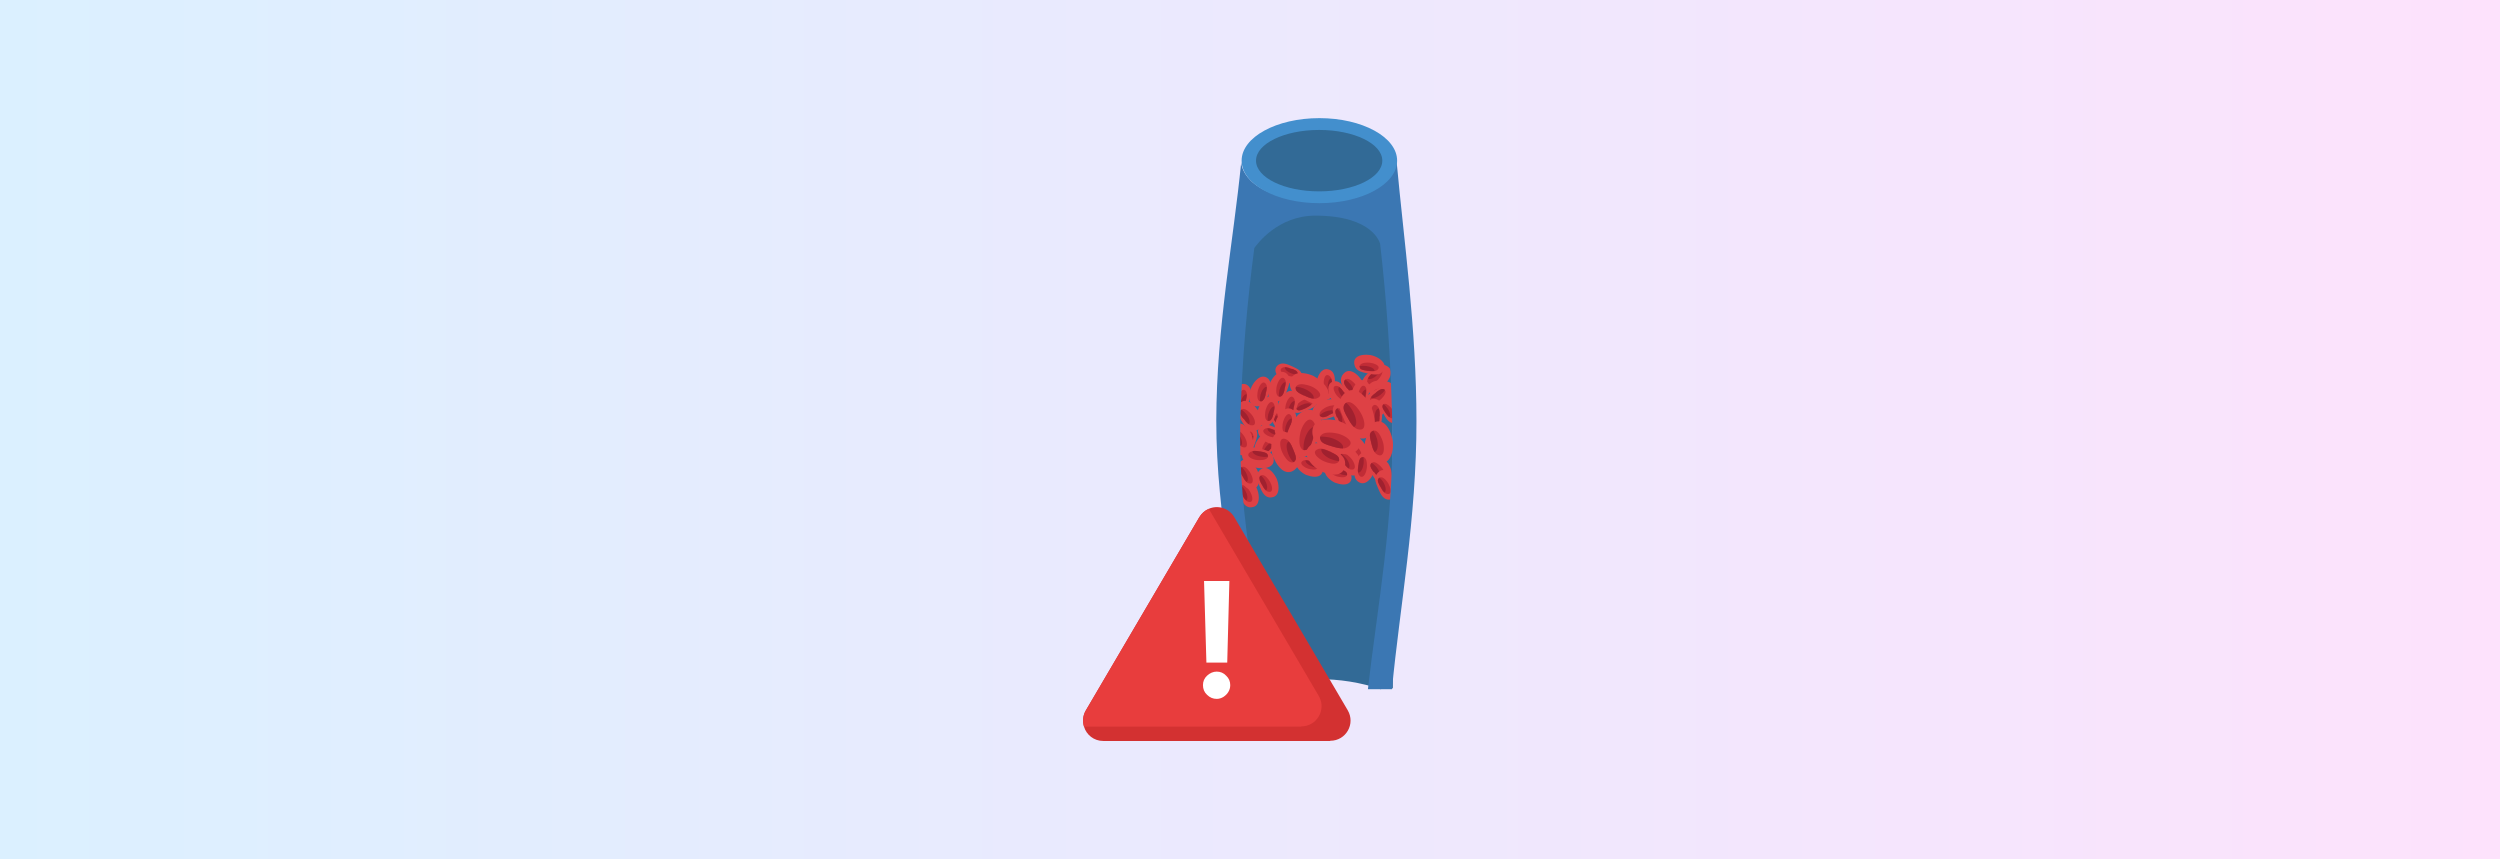 <?xml version="1.0" encoding="UTF-8"?>
<svg id="_Слой_1" data-name=" Слой 1" xmlns="http://www.w3.org/2000/svg" version="1.1" xmlns:xlink="http://www.w3.org/1999/xlink" viewBox="0 0 1164 400">
  <rect x="0" y="0" width="1164" height="400" fill="#333333" stroke="none"/>
  <defs>
    <style>
      .cls-1 {
        fill: #de4145;
      }

      .cls-1, .cls-2, .cls-3, .cls-4, .cls-5, .cls-6, .cls-7, .cls-8, .cls-9, .cls-10 {
        stroke-width: 0px;
      }

      .cls-2 {
        fill: #3b77b3;
      }

      .cls-3 {
        fill: #d33131;
      }

      .cls-4 {
        fill: #e83d3d;
      }

      .cls-5 {
        fill: #438fcd;
      }

      .cls-6 {
        fill: url(#_Безымянный_градиент_20);
      }

      .cls-7 {
        fill: #326a96;
      }

      .cls-8 {
        fill: #fff;
      }

      .cls-9 {
        fill: #c12c36;
      }

      .cls-10 {
        fill: #a0212f;
      }
    </style>
    <linearGradient id="_Безымянный_градиент_20" data-name="Безымянный градиент 20" x1="0" y1="200" x2="1164" y2="200" gradientTransform="translate(0 400) scale(1 -1)" gradientUnits="userSpaceOnUse">
      <stop offset="0" stop-color="#dbf0ff"/>
      <stop offset="1" stop-color="#fde2fc"/>
    </linearGradient>
  </defs>
  <rect class="cls-6" x="0" width="1164" height="400"/>
  <g>
    <path class="cls-7" d="M648.3,320.5h0c-1.8-.8-5.5.4-5.5.4-18.6-6.4-39.9-6.1-58.6,0,0,0,2.2-.9,0,0l-11.7-118.2,5.3-105.1h70.7v222.9Z"/>
    <g>
      <path class="cls-1" d="M616.2,186.5c2.8-1,7.1-1,8.5,1.3.7,1.2.3,2.6.3,2.8-.7,2.3-3.4,3.2-5.9,4-2.4.8-4.2,1.3-5.9.3-1-.6-2-1.7-2.1-3.1-.2-2.7,3.2-4.7,5.2-5.4Z"/>
      <path class="cls-9" d="M618.6,193.5c-1.4.6-2.5,1-3.4.6-.3-.1-.6-.4-.8-.8,0-.2-.1-.4,0-.7.2-1.4,2.3-2.7,3.5-3.2,1.7-.7,4.1-1.1,4.6,0,.3.6,0,1.3-.1,1.4-.2.3-.4.6-.7.9-.8.7-1.9,1.2-3,1.6Z"/>
      <path class="cls-10" d="M618.6,193.5c-1.4.6-2.5,1-3.4.6-.3-.1-.6-.4-.8-.8.8-.7,1.8-1.3,2.5-1.6,1.7-.7,4.1-1.1,4.6,0,0,0,0,0,0,0-.8.7-1.9,1.2-3,1.6Z"/>
    </g>
    <g>
      <path class="cls-1" d="M629.5,191.9c1,2.8,1,7.1-1.3,8.5-1.2.7-2.6.3-2.8.3-2.3-.7-3.2-3.4-4-5.9-.8-2.4-1.3-4.2-.3-5.9.6-1,1.7-2,3.1-2.1,2.7-.2,4.7,3.2,5.4,5.2Z"/>
      <path class="cls-9" d="M622.5,194.3c-.6-1.4-1-2.5-.6-3.4.1-.3.4-.6.8-.8.2,0,.4-.1.7,0,1.4.2,2.7,2.3,3.2,3.5.7,1.7,1.1,4.1,0,4.6-.6.3-1.3,0-1.4-.1-.3-.2-.6-.4-.9-.7-.7-.8-1.2-1.9-1.6-3Z"/>
      <path class="cls-10" d="M622.5,194.3c-.6-1.4-1-2.5-.6-3.4.1-.3.4-.6.8-.8.7.8,1.3,1.8,1.6,2.5.7,1.7,1.1,4.1,0,4.6,0,0,0,0,0,0-.7-.8-1.2-1.9-1.6-3Z"/>
    </g>
    <g>
      <path class="cls-1" d="M635.3,206.5c1.7,2.6,2.8,7,.7,9-1.1,1-2.6,1-2.8,1-2.5,0-4.1-2.6-5.5-5-1.4-2.2-2.4-4-1.8-6,.3-1.1,1.3-2.4,2.6-2.9,2.7-.9,5.5,2.1,6.7,3.9Z"/>
      <path class="cls-9" d="M628.7,210.7c-.9-1.3-1.7-2.3-1.5-3.3,0-.4.3-.7.6-1,.2-.1.4-.2.7-.3,1.4-.2,3.3,1.7,4.1,2.7,1.2,1.5,2.1,3.9,1.1,4.7-.5.4-1.4.2-1.5.2-.4,0-.7-.3-1.1-.5-.9-.6-1.7-1.7-2.4-2.7Z"/>
      <path class="cls-10" d="M628.7,210.7c-.9-1.3-1.7-2.3-1.5-3.3,0-.4.3-.7.6-1,.9.6,1.8,1.5,2.3,2.1,1.2,1.5,2.1,3.9,1.1,4.7,0,0,0,0,0,0-.9-.6-1.7-1.7-2.4-2.7Z"/>
    </g>
    <g>
      <path class="cls-1" d="M632,211.4c1.7,2.6,2.8,7,.7,9-1.1,1-2.6,1-2.8,1-2.5,0-4.1-2.6-5.5-5-1.4-2.2-2.4-4-1.8-6,.3-1.1,1.3-2.4,2.6-2.9,2.7-.9,5.5,2.1,6.7,3.9Z"/>
      <path class="cls-9" d="M625.4,215.6c-.9-1.3-1.7-2.3-1.5-3.3,0-.4.3-.7.6-1,.2-.1.4-.2.7-.3,1.4-.2,3.3,1.7,4.1,2.7,1.2,1.5,2.1,3.9,1.1,4.7-.5.4-1.4.2-1.5.2-.4,0-.7-.3-1.1-.5-.9-.6-1.7-1.7-2.4-2.7Z"/>
      <path class="cls-10" d="M625.4,215.6c-.9-1.3-1.7-2.3-1.5-3.3,0-.4.3-.7.6-1,.9.6,1.8,1.5,2.3,2.1,1.2,1.5,2.1,3.9,1.1,4.7,0,0,0,0,0,0-.9-.6-1.7-1.7-2.4-2.7Z"/>
    </g>
    <g>
      <path class="cls-1" d="M643.5,193c-2.3,2.1-6.5,3.9-8.7,2.1-1.2-.9-1.4-2.4-1.4-2.6-.3-2.5,2-4.4,4.1-6.2,2-1.7,3.6-3,5.6-2.7,1.2.2,2.6.9,3.3,2.1,1.3,2.5-1.2,5.8-2.8,7.3Z"/>
      <path class="cls-9" d="M638.3,187.2c1.1-1.1,2-2,3-2,.4,0,.8.1,1,.4.2.2.3.4.4.6.4,1.4-1.1,3.5-2.1,4.5-1.3,1.4-3.5,2.7-4.5,1.8-.5-.5-.5-1.3-.4-1.4,0-.4.1-.8.3-1.1.5-1,1.4-1.9,2.3-2.8Z"/>
      <path class="cls-10" d="M638.3,187.2c1.1-1.1,2-2,3-2,.4,0,.8.1,1,.4-.4,1-1.2,2-1.8,2.6-1.3,1.4-3.5,2.7-4.5,1.8,0,0,0,0,0,0,.5-1,1.4-1.9,2.3-2.8Z"/>
    </g>
    <g>
      <path class="cls-1" d="M644.4,179.2c-2.3,2.1-6.5,3.9-8.7,2.1-1.2-.9-1.4-2.4-1.4-2.6-.3-2.5,2-4.4,4.1-6.2,2-1.7,3.6-3,5.6-2.7,1.2.2,2.6.9,3.3,2.1,1.3,2.5-1.2,5.8-2.8,7.3Z"/>
      <path class="cls-9" d="M639.2,173.4c1.1-1.1,2-2,3-2,.4,0,.8.1,1,.4.2.2.3.4.4.6.4,1.4-1.1,3.5-2.1,4.5-1.3,1.4-3.5,2.7-4.5,1.8-.5-.5-.5-1.3-.4-1.4,0-.4.1-.8.3-1.1.5-1,1.4-1.9,2.3-2.8Z"/>
      <path class="cls-10" d="M639.2,173.4c1.1-1.1,2-2,3-2,.4,0,.8.1,1,.4-.4,1-1.2,2-1.8,2.6-1.3,1.4-3.5,2.7-4.5,1.8,0,0,0,0,0,0,.5-1,1.4-1.9,2.3-2.8Z"/>
    </g>
    <g>
      <path class="cls-1" d="M636,204.1c1-2.8,3.7-6.2,6.4-5.7,1.4.2,2.2,1.4,2.3,1.6,1.4,2,.3,4.6-.6,7.1-.9,2.3-1.6,4.1-3.5,4.8-1,.4-2.6.5-3.7-.3-2.2-1.5-1.6-5.4-.9-7.4Z"/>
      <path class="cls-9" d="M643,206.7c-.4,1.5-.8,2.6-1.6,3-.3.2-.7.2-1.1.1-.2,0-.4-.2-.6-.4-.9-1-.6-3.5-.3-4.7.5-1.8,1.7-3.9,2.9-3.6.6.2,1,.9,1,1,.2.3.2.7.3,1.1,0,1.1-.3,2.2-.6,3.4Z"/>
      <path class="cls-10" d="M643,206.7c-.4,1.5-.8,2.6-1.6,3-.3.2-.7.2-1.1.1,0-1,.1-2.2.3-3,.5-1.8,1.7-3.9,2.9-3.6,0,0,0,0,0,0,0,1.1-.3,2.2-.6,3.4Z"/>
    </g>
    <g>
      <path class="cls-1" d="M586.8,203.3c2.1-2.1,5.9-4,8.2-2.5,1.2.8,1.4,2.2,1.5,2.4.4,2.4-1.7,4.3-3.6,6.1-1.8,1.7-3.2,3-5.2,2.9-1.1,0-2.5-.7-3.2-1.9-1.3-2.3.9-5.6,2.3-7.1Z"/>
      <path class="cls-9" d="M592,208.6c-1,1.1-1.8,2-2.8,2-.3,0-.7,0-1-.4-.2-.1-.3-.3-.4-.6-.4-1.3.9-3.4,1.7-4.4,1.2-1.4,3.2-2.8,4.2-2,.5.4.5,1.2.5,1.3,0,.4,0,.7-.2,1.1-.4,1-1.2,1.9-2,2.8Z"/>
      <path class="cls-10" d="M592,208.6c-1,1.1-1.8,2-2.8,2-.3,0-.7,0-1-.4.4-1,1.1-2,1.5-2.5,1.2-1.4,3.2-2.8,4.2-2,0,0,0,0,0,0-.4,1-1.2,1.9-2,2.8Z"/>
    </g>
    <g>
      <path class="cls-1" d="M604.8,183.3c2.7-1.1,7.1-1.4,8.5.9.8,1.2.4,2.6.4,2.8-.6,2.3-3.2,3.3-5.7,4.2-2.4.9-4.2,1.5-5.9.6-1-.5-2.1-1.6-2.2-3-.3-2.6,3-4.8,4.9-5.6Z"/>
      <path class="cls-9" d="M607.6,190.2c-1.4.6-2.5,1.1-3.3.8-.3-.1-.6-.4-.8-.7,0-.2-.1-.4-.1-.7.1-1.4,2.2-2.8,3.3-3.3,1.6-.8,4-1.3,4.6-.2.3.6,0,1.3,0,1.4-.2.3-.4.6-.7.9-.7.7-1.9,1.3-2.9,1.8Z"/>
      <path class="cls-10" d="M607.6,190.2c-1.4.6-2.5,1.1-3.3.8-.3-.1-.6-.4-.8-.7.7-.7,1.7-1.4,2.4-1.7,1.6-.8,4-1.3,4.6-.2,0,0,0,0,0,0-.7.7-1.9,1.3-2.9,1.8Z"/>
    </g>
    <g>
      <path class="cls-1" d="M638,165.3c2.9.5,6.7,2.7,6.7,5.4,0,1.4-1,2.4-1.2,2.6-1.7,1.7-4.5,1-7.1.5-2.4-.5-4.3-1-5.3-2.7-.5-1-.9-2.5-.3-3.7,1.2-2.4,5.1-2.4,7.2-2.1Z"/>
      <path class="cls-9" d="M636.5,172.6c-1.5-.2-2.7-.4-3.2-1.1-.2-.3-.3-.7-.3-1,0-.2.1-.4.3-.6.8-1.1,3.3-1.2,4.6-1,1.8.2,4.1,1.1,4,2.3,0,.6-.7,1.1-.8,1.2-.3.2-.7.3-1.1.4-1,.2-2.3,0-3.4-.1Z"/>
      <path class="cls-10" d="M636.5,172.6c-1.5-.2-2.7-.4-3.2-1.1-.2-.3-.3-.7-.3-1,1-.2,2.2-.2,3-.1,1.8.2,4.1,1.1,4,2.3,0,0,0,0,0,0-1,.2-2.3,0-3.4-.1Z"/>
    </g>
    <g>
      <path class="cls-1" d="M644.6,177.3c2.9.5,6.7,2.7,6.7,5.4,0,1.4-1,2.4-1.2,2.6-1.7,1.7-4.5,1-7.1.5-2.4-.5-4.3-1-5.3-2.7-.5-1-.9-2.5-.3-3.7,1.2-2.4,5.1-2.4,7.2-2.1Z"/>
      <path class="cls-9" d="M643.1,184.6c-1.5-.2-2.7-.4-3.2-1.1-.2-.3-.3-.7-.3-1,0-.2.1-.4.3-.6.8-1.1,3.3-1.2,4.6-1,1.8.2,4.1,1.1,4,2.3,0,.6-.7,1.1-.8,1.2-.3.2-.7.3-1.1.4-1,.2-2.3,0-3.4-.1Z"/>
      <path class="cls-10" d="M643.1,184.6c-1.5-.2-2.7-.4-3.2-1.1-.2-.3-.3-.7-.3-1,1-.2,2.2-.2,3-.1,1.8.2,4.1,1.1,4,2.3,0,0,0,0,0,0-1,.2-2.3,0-3.4-.1Z"/>
    </g>
    <g>
      <path class="cls-1" d="M633.9,176.8c1.7,2.6,2.8,7,.7,9-1.1,1-2.6,1-2.8,1-2.5,0-4.1-2.6-5.5-5-1.4-2.2-2.4-4-1.8-6,.3-1.1,1.3-2.4,2.6-2.9,2.7-.9,5.5,2.1,6.7,3.9Z"/>
      <path class="cls-9" d="M627.3,181c-.9-1.3-1.7-2.3-1.5-3.3,0-.4.3-.7.6-1,.2-.1.4-.2.7-.3,1.4-.2,3.3,1.7,4.1,2.7,1.2,1.5,2.1,3.9,1.1,4.7-.5.4-1.4.2-1.5.2-.4,0-.7-.3-1.1-.5-.9-.6-1.7-1.7-2.4-2.7Z"/>
      <path class="cls-10" d="M627.3,181c-.9-1.3-1.7-2.3-1.5-3.3,0-.4.3-.7.6-1,.9.6,1.8,1.5,2.3,2.1,1.2,1.5,2.1,3.9,1.1,4.7,0,0,0,0,0,0-.9-.6-1.7-1.7-2.4-2.7Z"/>
    </g>
    <g>
      <path class="cls-1" d="M598.7,177.9c-2.5-1.1-5.4-3.7-4.8-6.2.3-1.3,1.4-1.9,1.6-2,1.9-1.1,4.2,0,6.4,1,2.1,1,3.7,1.7,4.2,3.5.3,1,.3,2.4-.5,3.3-1.5,1.9-5,1.1-6.8.4Z"/>
      <path class="cls-9" d="M601.5,171.7c1.3.5,2.3.9,2.6,1.7.1.3.2.6,0,1,0,.2-.2.4-.4.5-1,.8-3.2.3-4.3,0-1.6-.5-3.4-1.8-3.1-2.9.2-.6.9-.8,1-.9.3-.1.7-.2,1-.2,1,0,2,.4,3,.8Z"/>
      <path class="cls-10" d="M601.5,171.7c1.3.5,2.3.9,2.6,1.7.1.3.2.6,0,1-.9,0-2-.2-2.7-.5-1.6-.5-3.4-1.8-3.1-2.9,0,0,0,0,0,0,1,0,2,.4,3,.8Z"/>
    </g>
    <g>
      <path class="cls-1" d="M621.7,224.8c-2.5-1.1-5.4-3.7-4.8-6.2.3-1.3,1.4-1.9,1.6-2,1.9-1.1,4.2,0,6.4,1,2.1,1,3.7,1.7,4.2,3.5.3,1,.3,2.4-.5,3.3-1.5,1.9-5,1.1-6.8.4Z"/>
      <path class="cls-9" d="M624.5,218.6c1.3.5,2.3.9,2.6,1.7.1.3.2.6,0,1,0,.2-.2.4-.4.5-1,.8-3.2.3-4.3,0-1.6-.5-3.4-1.8-3.1-2.9.2-.6.9-.8,1-.9.3-.1.7-.2,1-.2,1,0,2,.4,3,.8Z"/>
      <path class="cls-10" d="M624.5,218.6c1.3.5,2.3.9,2.6,1.7.1.3.2.6,0,1-.9,0-2-.2-2.7-.5-1.6-.5-3.4-1.8-3.1-2.9,0,0,0,0,0,0,1,0,2,.4,3,.8Z"/>
    </g>
    <g>
      <path class="cls-1" d="M640.2,218.1c-.6,3-2.9,6.9-5.8,6.9-1.5,0-2.5-1.1-2.7-1.3-1.7-1.8-1-4.7-.4-7.4.6-2.6,1.1-4.5,2.9-5.5,1-.6,2.6-.9,3.9-.2,2.5,1.3,2.5,5.4,2,7.5Z"/>
      <path class="cls-9" d="M632.5,216.5c.2-1.6.4-2.8,1.2-3.4.3-.2.7-.3,1.1-.3.2,0,.4.1.6.3,1.1.9,1.2,3.5,1,4.8-.2,1.9-1.2,4.3-2.5,4.1-.7,0-1.1-.8-1.2-.9-.2-.3-.4-.7-.4-1.1-.2-1.1,0-2.4.2-3.6Z"/>
      <path class="cls-10" d="M632.5,216.5c.2-1.6.4-2.8,1.2-3.4.3-.2.7-.3,1.1-.3.2,1.1.2,2.3.1,3.1-.2,1.9-1.2,4.3-2.5,4.1,0,0,0,0-.1,0-.2-1.1,0-2.4.2-3.6Z"/>
    </g>
    <g>
      <path class="cls-1" d="M646.2,215.5c1.7,2.6,2.8,7,.7,9-1.1,1-2.6,1-2.8,1-2.5,0-4.1-2.6-5.5-5-1.4-2.2-2.4-4-1.8-6,.3-1.1,1.3-2.4,2.6-2.9,2.7-.9,5.5,2.1,6.7,3.9Z"/>
      <path class="cls-9" d="M639.6,219.8c-.9-1.3-1.7-2.3-1.5-3.3,0-.4.3-.7.6-1,.2-.1.4-.2.7-.3,1.4-.2,3.3,1.7,4.1,2.7,1.2,1.5,2.1,3.9,1.1,4.7-.5.4-1.4.2-1.5.2-.4,0-.7-.3-1.1-.5-.9-.6-1.7-1.7-2.4-2.7Z"/>
      <path class="cls-10" d="M639.6,219.8c-.9-1.3-1.7-2.3-1.5-3.3,0-.4.3-.7.6-1,.9.6,1.8,1.5,2.3,2.1,1.2,1.5,2.1,3.9,1.1,4.7,0,0,0,0,0,0-.9-.6-1.7-1.7-2.4-2.7Z"/>
    </g>
    <g>
      <path class="cls-1" d="M626.5,190c1-2.8,3.7-6.2,6.4-5.7,1.4.2,2.2,1.4,2.3,1.6,1.4,2,.3,4.6-.6,7.1-.9,2.3-1.6,4.1-3.5,4.8-1,.4-2.6.5-3.7-.3-2.2-1.5-1.6-5.4-.9-7.4Z"/>
      <path class="cls-9" d="M633.5,192.6c-.4,1.5-.8,2.6-1.6,3-.3.2-.7.2-1.1.1-.2,0-.4-.2-.6-.4-.9-1-.6-3.5-.3-4.7.5-1.8,1.7-3.9,2.9-3.6.6.2,1,.9,1,1,.2.3.2.7.3,1.1,0,1.1-.3,2.2-.6,3.4Z"/>
      <path class="cls-10" d="M633.5,192.6c-.4,1.5-.8,2.6-1.6,3-.3.2-.7.2-1.1.1,0-1,.1-2.2.3-3,.5-1.8,1.7-3.9,2.9-3.6,0,0,0,0,0,0,0,1.1-.3,2.2-.6,3.4Z"/>
    </g>
    <g>
      <path class="cls-1" d="M600.9,192.8c1.7,2.6,2.8,7,.7,9-1.1,1-2.6,1-2.8,1-2.5,0-4.1-2.6-5.5-5-1.4-2.2-2.4-4-1.8-6,.3-1.1,1.3-2.4,2.6-2.9,2.7-.9,5.5,2.1,6.7,3.9Z"/>
      <path class="cls-9" d="M594.3,197.1c-.9-1.3-1.7-2.3-1.5-3.3,0-.4.3-.7.6-1,.2-.1.4-.2.7-.3,1.4-.2,3.3,1.7,4.1,2.7,1.2,1.5,2.1,3.9,1.1,4.7-.5.4-1.4.2-1.5.2-.4,0-.7-.3-1.1-.5-.9-.6-1.7-1.7-2.4-2.7Z"/>
      <path class="cls-10" d="M594.3,197.1c-.9-1.3-1.7-2.3-1.5-3.3,0-.4.3-.7.6-1,.9.6,1.8,1.5,2.3,2.1,1.2,1.5,2.1,3.9,1.1,4.7,0,0,0,0,0,0-.9-.6-1.7-1.7-2.4-2.7Z"/>
    </g>
    <g>
      <path class="cls-1" d="M595.3,187.7c1-2.8,3.7-6.2,6.4-5.7,1.4.2,2.2,1.4,2.3,1.6,1.4,2,.3,4.6-.6,7.1-.9,2.3-1.6,4.1-3.5,4.8-1,.4-2.6.5-3.7-.3-2.2-1.5-1.6-5.4-.9-7.4Z"/>
      <path class="cls-9" d="M602.3,190.3c-.4,1.5-.8,2.6-1.6,3-.3.2-.7.2-1.1.1-.2,0-.4-.2-.6-.4-.9-1-.6-3.5-.3-4.7.5-1.8,1.7-3.9,2.9-3.6.6.2,1,.9,1,1,.2.3.2.7.3,1.1,0,1.1-.3,2.2-.6,3.4Z"/>
      <path class="cls-10" d="M602.3,190.3c-.4,1.5-.8,2.6-1.6,3-.3.2-.7.2-1.1.1,0-1,.1-2.2.3-3,.5-1.8,1.7-3.9,2.9-3.6,0,0,0,0,0,0,0,1.1-.3,2.2-.6,3.4Z"/>
    </g>
    <g>
      <path class="cls-1" d="M591.1,178.9c1-2.8,3.7-6.2,6.4-5.7,1.4.2,2.2,1.4,2.3,1.6,1.4,2,.3,4.6-.6,7.1-.9,2.3-1.6,4.1-3.5,4.8-1,.4-2.6.5-3.7-.3-2.2-1.5-1.6-5.4-.9-7.4Z"/>
      <path class="cls-9" d="M598.1,181.5c-.4,1.5-.8,2.6-1.6,3-.3.2-.7.2-1.1.1-.2,0-.4-.2-.6-.4-.9-1-.6-3.5-.3-4.7.5-1.8,1.7-3.9,2.9-3.6.6.2,1,.9,1,1,.2.3.2.7.3,1.1,0,1.1-.3,2.2-.6,3.4Z"/>
      <path class="cls-10" d="M598.1,181.5c-.4,1.5-.8,2.6-1.6,3-.3.2-.7.2-1.1.1,0-1,.1-2.2.3-3,.5-1.8,1.7-3.9,2.9-3.6,0,0,0,0,0,0,0,1.1-.3,2.2-.6,3.4Z"/>
    </g>
    <g>
      <path class="cls-1" d="M582.3,181.1c1-2.8,3.7-6.2,6.4-5.7,1.4.2,2.2,1.4,2.3,1.6,1.4,2,.3,4.6-.6,7.1-.9,2.3-1.6,4.1-3.5,4.8-1,.4-2.6.5-3.7-.3-2.2-1.5-1.6-5.4-.9-7.4Z"/>
      <path class="cls-9" d="M589.3,183.7c-.4,1.5-.8,2.6-1.6,3-.3.2-.7.2-1.1.1-.2,0-.4-.2-.6-.4-.9-1-.6-3.5-.3-4.7.5-1.8,1.7-3.9,2.9-3.6.6.2,1,.9,1,1,.2.3.2.7.3,1.1,0,1.1-.3,2.2-.6,3.4Z"/>
      <path class="cls-10" d="M589.3,183.7c-.4,1.5-.8,2.6-1.6,3-.3.2-.7.2-1.1.1,0-1,.1-2.2.3-3,.5-1.8,1.7-3.9,2.9-3.6,0,0,0,0,0,0,0,1.1-.3,2.2-.6,3.4Z"/>
    </g>
    <g>
      <path class="cls-1" d="M573.1,184.5c1-2.8,3.7-6.2,6.4-5.7,1.4.2,2.2,1.4,2.3,1.6,1.4,2,.3,4.6-.6,7.1-.9,2.3-1.6,4.1-3.5,4.8-1,.4-2.6.5-3.7-.3-2.2-1.5-1.6-5.4-.9-7.4Z"/>
      <path class="cls-9" d="M580,187.1c-.4,1.5-.8,2.6-1.6,3-.3.2-.7.2-1.1.1-.2,0-.4-.2-.6-.4-.9-1-.6-3.5-.3-4.7.5-1.8,1.7-3.9,2.9-3.6.6.2,1,.9,1,1,.2.3.2.7.3,1.1,0,1.1-.3,2.2-.6,3.4Z"/>
      <path class="cls-10" d="M580,187.1c-.4,1.5-.8,2.6-1.6,3-.3.2-.7.2-1.1.1,0-1,.1-2.2.3-3,.5-1.8,1.7-3.9,2.9-3.6,0,0,0,0,0,0,0,1.1-.3,2.2-.6,3.4Z"/>
    </g>
    <g>
      <path class="cls-1" d="M585.5,190.7c1.7,2.6,2.8,7,.7,9-1.1,1-2.6,1-2.8,1-2.5,0-4.1-2.6-5.5-5-1.4-2.2-2.4-4-1.8-6,.3-1.1,1.3-2.4,2.6-2.9,2.7-.9,5.5,2.1,6.7,3.9Z"/>
      <path class="cls-9" d="M578.9,195c-.9-1.3-1.7-2.3-1.5-3.3,0-.4.3-.7.6-1,.2-.1.4-.2.7-.3,1.4-.2,3.3,1.7,4.1,2.7,1.2,1.5,2.1,3.9,1.1,4.7-.5.4-1.4.2-1.5.2-.4,0-.7-.3-1.1-.5-.9-.6-1.7-1.7-2.4-2.7Z"/>
      <path class="cls-10" d="M578.9,195c-.9-1.3-1.7-2.3-1.5-3.3,0-.4.3-.7.6-1,.9.6,1.8,1.5,2.3,2.1,1.2,1.5,2.1,3.9,1.1,4.7,0,0,0,0,0,0-.9-.6-1.7-1.7-2.4-2.7Z"/>
    </g>
    <g>
      <path class="cls-1" d="M585.9,190.2c1-2.8,3.7-6.2,6.4-5.7,1.4.2,2.2,1.4,2.3,1.6,1.4,2,.3,4.6-.6,7.1-.9,2.3-1.6,4.1-3.5,4.8-1,.4-2.6.5-3.7-.3-2.2-1.5-1.6-5.4-.9-7.4Z"/>
      <path class="cls-9" d="M592.9,192.8c-.4,1.5-.8,2.6-1.6,3-.3.2-.7.2-1.1.1-.2,0-.4-.2-.6-.4-.9-1-.6-3.5-.3-4.7.5-1.8,1.7-3.9,2.9-3.6.6.2,1,.9,1,1,.2.3.2.7.3,1.1,0,1.1-.3,2.2-.6,3.4Z"/>
      <path class="cls-10" d="M592.9,192.8c-.4,1.5-.8,2.6-1.6,3-.3.2-.7.2-1.1.1,0-1,.1-2.2.3-3,.5-1.8,1.7-3.9,2.9-3.6,0,0,0,0,0,0,0,1.1-.3,2.2-.6,3.4Z"/>
    </g>
    <g>
      <path class="cls-1" d="M590.6,206.3c-2.5-1.1-5.4-3.7-4.8-6.2.3-1.3,1.4-1.9,1.6-2,1.9-1.1,4.2,0,6.4,1,2.1,1,3.7,1.7,4.2,3.5.3,1,.3,2.4-.5,3.3-1.5,1.9-5,1.1-6.8.4Z"/>
      <path class="cls-9" d="M593.4,200.1c1.3.5,2.3.9,2.6,1.7.1.3.2.6,0,1,0,.2-.2.4-.4.5-1,.8-3.2.3-4.3,0-1.6-.5-3.4-1.8-3.1-2.9.2-.6.9-.8,1-.9.3-.1.7-.2,1-.2,1,0,2,.4,3,.8Z"/>
      <path class="cls-10" d="M593.4,200.1c1.3.5,2.3.9,2.6,1.7.1.3.2.6,0,1-.9,0-2-.2-2.7-.5-1.6-.5-3.4-1.8-3.1-2.9,0,0,0,0,0,0,1,0,2,.4,3,.8Z"/>
    </g>
    <g>
      <path class="cls-1" d="M576,204c1-2.8,3.7-6.2,6.4-5.7,1.4.2,2.2,1.4,2.3,1.6,1.4,2,.3,4.6-.6,7.1-.9,2.3-1.6,4.1-3.5,4.8-1,.4-2.6.5-3.7-.3-2.2-1.5-1.6-5.4-.9-7.4Z"/>
      <path class="cls-9" d="M583,206.6c-.4,1.5-.8,2.6-1.6,3-.3.2-.7.2-1.1.1-.2,0-.4-.2-.6-.4-.9-1-.6-3.5-.3-4.7.5-1.8,1.7-3.9,2.9-3.6.6.2,1,.9,1,1,.2.3.2.7.3,1.1,0,1.1-.3,2.2-.6,3.4Z"/>
      <path class="cls-10" d="M583,206.6c-.4,1.5-.8,2.6-1.6,3-.3.2-.7.2-1.1.1,0-1,.1-2.2.3-3,.5-1.8,1.7-3.9,2.9-3.6,0,0,0,0,0,0,0,1.1-.3,2.2-.6,3.4Z"/>
    </g>
    <g>
      <path class="cls-1" d="M652.1,193.2c-2.9.5-7.2-.2-8.1-2.8-.5-1.3.1-2.6.2-2.8,1.1-2.2,3.9-2.5,6.5-2.8,2.5-.3,4.4-.6,5.9.7.8.7,1.6,2,1.5,3.4-.3,2.7-4,4-6,4.4Z"/>
      <path class="cls-9" d="M651,185.8c1.5-.3,2.7-.6,3.4,0,.3.2.5.5.6.9,0,.2,0,.4,0,.7-.4,1.3-2.7,2.2-4,2.5-1.8.4-4.2.4-4.5-.8-.2-.6.3-1.3.4-1.4.2-.3.5-.5.8-.8.9-.6,2.1-.8,3.3-1Z"/>
      <path class="cls-10" d="M651,185.8c1.5-.3,2.7-.6,3.4,0,.3.2.5.5.6.9-.9.6-2,1-2.7,1.1-1.8.4-4.2.3-4.5-.9,0,0,0,0,0,0,.9-.6,2.1-.8,3.3-1Z"/>
    </g>
    <g>
      <path class="cls-1" d="M644.9,188.8c-2.4,1.7-6.6,2.8-8.5.9-1-1-1-2.4-1-2.6,0-2.4,2.4-3.9,4.7-5.3,2.1-1.3,3.7-2.4,5.7-1.8,1.1.3,2.4,1.1,2.8,2.4.9,2.5-1.9,5.3-3.6,6.5Z"/>
      <path class="cls-9" d="M640.8,182.6c1.2-.9,2.2-1.6,3.1-1.5.3,0,.7.2.9.5.1.2.2.4.3.6.2,1.4-1.5,3.2-2.5,4-1.4,1.1-3.7,2.1-4.5,1.2-.4-.5-.3-1.3-.2-1.4,0-.4.2-.7.4-1,.6-.9,1.6-1.6,2.5-2.3Z"/>
      <path class="cls-10" d="M640.8,182.6c1.2-.9,2.2-1.6,3.1-1.5.3,0,.7.2.9.5-.5.9-1.4,1.7-2,2.2-1.4,1.1-3.7,2.1-4.5,1.2,0,0,0,0,0,0,.6-.9,1.6-1.6,2.5-2.3Z"/>
    </g>
    <g>
      <path class="cls-1" d="M634.5,193.4c.1-3.1,1.8-7.3,4.7-7.7,1.5-.2,2.7.7,2.8.8,2,1.6,1.7,4.5,1.5,7.3-.2,2.6-.4,4.6-2.1,5.9-.9.7-2.5,1.2-3.8.8-2.7-.9-3.2-5-3.1-7.1Z"/>
      <path class="cls-9" d="M642.3,193.8c0,1.6,0,2.8-.7,3.5-.3.2-.6.4-1,.4-.2,0-.5,0-.7-.2-1.3-.7-1.7-3.3-1.7-4.6,0-1.9.6-4.4,1.9-4.4.7,0,1.2.6,1.3.7.3.3.5.6.6,1,.4,1,.4,2.3.4,3.6Z"/>
      <path class="cls-10" d="M642.3,193.8c0,1.6,0,2.8-.7,3.5-.3.2-.6.4-1,.4-.4-1-.5-2.3-.6-3.1,0-1.9.6-4.4,1.9-4.4,0,0,0,0,.1,0,.4,1,.4,2.3.4,3.6Z"/>
    </g>
    <g>
      <path class="cls-1" d="M649.4,223.4c1.3,2.7,1.8,7-.5,8.6-1.2.8-2.6.6-2.8.6-2.4-.4-3.5-3-4.5-5.4-1-2.3-1.8-4.1-.9-5.9.5-1,1.5-2.1,2.8-2.4,2.6-.5,5,2.7,5.9,4.6Z"/>
      <path class="cls-9" d="M642.6,226.5c-.7-1.4-1.3-2.4-1-3.3.1-.3.3-.6.7-.8.2-.1.4-.2.7-.2,1.4,0,2.9,2,3.5,3.1.9,1.6,1.5,4,.4,4.6-.5.3-1.3,0-1.4,0-.4-.1-.7-.3-1-.6-.8-.7-1.4-1.8-1.9-2.8Z"/>
      <path class="cls-10" d="M642.6,226.5c-.7-1.4-1.3-2.4-1-3.3.1-.3.3-.6.7-.8.8.7,1.5,1.6,1.9,2.3.9,1.6,1.5,4,.4,4.6,0,0,0,0,0,0-.8-.7-1.4-1.8-1.9-2.8Z"/>
    </g>
    <g>
      <path class="cls-1" d="M585,227c1.3,2.7,1.8,7-.5,8.6-1.2.8-2.6.6-2.8.6-2.4-.4-3.5-3-4.5-5.4-1-2.3-1.8-4.1-.9-5.9.5-1,1.5-2.1,2.8-2.4,2.6-.5,5,2.7,5.9,4.6Z"/>
      <path class="cls-9" d="M578.2,230.2c-.7-1.4-1.3-2.4-1-3.3.1-.3.3-.6.7-.8.2-.1.4-.2.7-.2,1.4,0,2.9,2,3.5,3.1.9,1.6,1.5,4,.4,4.6-.5.3-1.3,0-1.4,0-.4-.1-.7-.3-1-.6-.8-.7-1.4-1.8-1.9-2.8Z"/>
      <path class="cls-10" d="M578.2,230.2c-.7-1.4-1.3-2.4-1-3.3.1-.3.3-.6.7-.8.8.7,1.5,1.6,1.9,2.3.9,1.6,1.5,4,.4,4.6,0,0,0,0,0,0-.8-.7-1.4-1.8-1.9-2.8Z"/>
    </g>
    <g>
      <path class="cls-1" d="M594.2,222.4c1.3,2.7,1.8,7-.5,8.6-1.2.8-2.6.6-2.8.6-2.4-.4-3.5-3-4.5-5.4-1-2.3-1.8-4.1-.9-5.9.5-1,1.5-2.1,2.8-2.4,2.6-.5,5,2.7,5.9,4.6Z"/>
      <path class="cls-9" d="M587.4,225.5c-.7-1.4-1.3-2.4-1-3.3.1-.3.3-.6.7-.8.2-.1.4-.2.7-.2,1.4,0,2.9,2,3.5,3.1.9,1.6,1.5,4,.4,4.6-.5.3-1.3,0-1.4,0-.4-.1-.7-.3-1-.6-.8-.7-1.4-1.8-1.9-2.8Z"/>
      <path class="cls-10" d="M587.4,225.5c-.7-1.4-1.3-2.4-1-3.3.1-.3.3-.6.7-.8.8.7,1.5,1.6,1.9,2.3.9,1.6,1.5,4,.4,4.6,0,0,0,0,0,0-.8-.7-1.4-1.8-1.9-2.8Z"/>
    </g>
    <g>
      <path class="cls-1" d="M585.1,217.8c-3-.6-6.9-2.9-6.8-5.8,0-1.5,1.1-2.5,1.3-2.7,1.8-1.7,4.7-1,7.4-.3,2.5.6,4.5,1.1,5.5,2.9.6,1,.8,2.6.2,3.9-1.3,2.5-5.4,2.4-7.5,2Z"/>
      <path class="cls-9" d="M586.8,210.2c1.6.3,2.8.5,3.3,1.3.2.3.3.7.3,1.1,0,.2-.1.4-.3.6-.9,1.1-3.5,1.1-4.8,1-1.9-.2-4.3-1.3-4.1-2.5,0-.7.8-1.1.9-1.2.3-.2.7-.3,1.1-.4,1.1-.2,2.4,0,3.6.2Z"/>
      <path class="cls-10" d="M586.8,210.2c1.6.3,2.8.5,3.3,1.3.2.3.3.7.3,1.1-1.1.2-2.3.2-3.1,0-1.9-.2-4.3-1.3-4.1-2.5,0,0,0,0,0-.1,1.1-.2,2.4,0,3.6.2Z"/>
    </g>
    <g>
      <path class="cls-1" d="M585.2,218.5c1.3,2.7,1.8,7-.5,8.6-1.2.8-2.6.6-2.8.6-2.4-.4-3.5-3-4.5-5.4-1-2.3-1.8-4.1-.9-5.9.5-1,1.5-2.1,2.8-2.4,2.6-.5,5,2.7,5.9,4.6Z"/>
      <path class="cls-9" d="M578.4,221.6c-.7-1.4-1.3-2.4-1-3.3.1-.3.3-.6.7-.8.2-.1.4-.2.7-.2,1.4,0,2.9,2,3.5,3.1.9,1.6,1.5,4,.4,4.6-.5.3-1.3,0-1.4,0-.4-.1-.7-.3-1-.6-.8-.7-1.4-1.8-1.9-2.8Z"/>
      <path class="cls-10" d="M578.4,221.6c-.7-1.4-1.3-2.4-1-3.3.1-.3.3-.6.7-.8.8.7,1.5,1.6,1.9,2.3.9,1.6,1.5,4,.4,4.6,0,0,0,0,0,0-.8-.7-1.4-1.8-1.9-2.8Z"/>
    </g>
    <g>
      <path class="cls-1" d="M650.8,188.5c1.4,2.3,2.2,6.2.3,7.8-1,.8-2.3.7-2.5.7-2.2-.2-3.4-2.5-4.6-4.6-1.1-2-1.9-3.6-1.3-5.3.3-1,1.2-2.1,2.4-2.4,2.3-.6,4.7,2.1,5.7,3.7Z"/>
      <path class="cls-9" d="M644.9,191.9c-.8-1.2-1.4-2.1-1.2-2.9,0-.3.3-.6.5-.8.2-.1.4-.2.6-.2,1.2,0,2.8,1.6,3.4,2.5,1,1.4,1.7,3.5.8,4.1-.5.3-1.2.1-1.3.1-.3,0-.6-.3-.9-.5-.8-.6-1.4-1.5-2-2.4Z"/>
      <path class="cls-10" d="M644.9,191.9c-.8-1.2-1.4-2.1-1.2-2.9,0-.3.3-.6.5-.8.8.6,1.5,1.4,1.9,2,1,1.4,1.7,3.5.8,4.1,0,0,0,0,0,0-.8-.6-1.4-1.5-2-2.4Z"/>
    </g>
    <g>
      <path class="cls-1" d="M582.4,201.7c1.3,2.7,1.8,7-.5,8.6-1.2.8-2.6.6-2.8.6-2.4-.4-3.5-3-4.5-5.4-1-2.3-1.8-4.1-.9-5.9.5-1,1.5-2.1,2.8-2.4,2.6-.5,5,2.7,5.9,4.6Z"/>
      <path class="cls-9" d="M575.7,204.8c-.7-1.4-1.3-2.4-1-3.3.1-.3.3-.6.7-.8.2-.1.4-.2.7-.2,1.4,0,2.9,2,3.5,3.1.9,1.6,1.5,4,.4,4.6-.5.3-1.3,0-1.4,0-.4-.1-.7-.3-1-.6-.8-.7-1.4-1.8-1.9-2.8Z"/>
      <path class="cls-10" d="M575.7,204.8c-.7-1.4-1.3-2.4-1-3.3.1-.3.3-.6.7-.8.8.7,1.5,1.6,1.9,2.3.9,1.6,1.5,4,.4,4.6,0,0,0,0,0,0-.8-.7-1.4-1.8-1.9-2.8Z"/>
    </g>
    <g>
      <path class="cls-1" d="M594.1,195.9c1-2.8,3.7-6.2,6.4-5.7,1.4.2,2.2,1.4,2.3,1.6,1.4,2,.3,4.6-.6,7.1-.9,2.3-1.6,4.1-3.5,4.8-1,.4-2.6.5-3.7-.3-2.2-1.5-1.6-5.4-.9-7.4Z"/>
      <path class="cls-9" d="M601,198.4c-.4,1.5-.8,2.6-1.6,3-.3.2-.7.2-1.1.1-.2,0-.4-.2-.6-.4-.9-1-.6-3.5-.3-4.7.5-1.8,1.7-3.9,2.9-3.6.6.2,1,.9,1,1,.2.3.2.7.3,1.1,0,1.1-.3,2.2-.6,3.4Z"/>
      <path class="cls-10" d="M601,198.4c-.4,1.5-.8,2.6-1.6,3-.3.2-.7.2-1.1.1,0-1,.1-2.2.3-3,.5-1.8,1.7-3.9,2.9-3.6,0,0,0,0,0,0,0,1.1-.3,2.2-.6,3.4Z"/>
    </g>
    <g>
      <path class="cls-1" d="M608.3,221.2c-2.5-1.1-5.4-3.7-4.8-6.2.3-1.3,1.4-1.9,1.6-2,1.9-1.1,4.2,0,6.4,1,2.1,1,3.7,1.7,4.2,3.5.3,1,.3,2.4-.5,3.3-1.5,1.9-5,1.1-6.8.4Z"/>
      <path class="cls-9" d="M611.1,215c1.3.5,2.3.9,2.6,1.7.1.3.2.6,0,1,0,.2-.2.4-.4.5-1,.8-3.2.3-4.3,0-1.6-.5-3.4-1.8-3.1-2.9.2-.6.9-.8,1-.9.3-.1.7-.2,1-.2,1,0,2,.4,3,.8Z"/>
      <path class="cls-10" d="M611.1,215c1.3.5,2.3.9,2.6,1.7.1.3.2.6,0,1-.9,0-2-.2-2.7-.5-1.6-.5-3.4-1.8-3.1-2.9,0,0,0,0,0,0,1,0,2,.4,3,.8Z"/>
    </g>
    <g>
      <path class="cls-1" d="M629.3,182.7c.7-2.6,2.8-5.9,5.3-5.7,1.3,0,2.1,1.1,2.3,1.2,1.4,1.7.7,4.2,0,6.5-.6,2.2-1.1,3.9-2.8,4.7-.9.4-2.3.6-3.4,0-2.1-1.2-1.9-4.8-1.4-6.6Z"/>
      <path class="cls-9" d="M635.8,184.5c-.3,1.4-.5,2.4-1.2,2.9-.3.2-.6.3-1,.2-.2,0-.4-.1-.5-.3-.9-.8-.8-3.1-.6-4.2.3-1.6,1.3-3.7,2.4-3.5.6,0,1,.7,1,.8.2.3.3.6.3,1,.1.9-.1,2.1-.3,3.1Z"/>
      <path class="cls-10" d="M635.8,184.5c-.3,1.4-.5,2.4-1.2,2.9-.3.2-.6.3-1,.2-.2-.9,0-2,0-2.7.3-1.6,1.3-3.7,2.4-3.5,0,0,0,0,0,0,.1.9-.1,2.1-.3,3.1Z"/>
    </g>
    <g>
      <path class="cls-1" d="M612.9,179.4c0-3,1.5-7,4.2-7.5,1.4-.2,2.6.6,2.7.7,1.9,1.4,1.8,4.3,1.7,6.9-.1,2.5-.2,4.4-1.8,5.7-.9.7-2.3,1.3-3.6.9-2.6-.7-3.2-4.6-3.2-6.7Z"/>
      <path class="cls-9" d="M620.4,179.6c0,1.5,0,2.7-.6,3.4-.2.2-.6.4-1,.4-.2,0-.4,0-.7-.2-1.2-.6-1.7-3.1-1.8-4.3-.1-1.8.4-4.2,1.6-4.3.6,0,1.2.5,1.3.6.3.3.5.6.6,1,.4,1,.4,2.2.5,3.4Z"/>
      <path class="cls-10" d="M620.4,179.6c0,1.5,0,2.7-.6,3.4-.2.2-.6.4-1,.4-.4-1-.6-2.1-.6-2.9-.1-1.8.4-4.2,1.6-4.3,0,0,0,0,0,0,.4,1,.4,2.2.5,3.4Z"/>
    </g>
    <g>
      <path class="cls-1" d="M620.1,186.2c-1.5-2.2-2.5-6-.7-7.8.9-.9,2.2-.9,2.4-.9,2.2,0,3.6,2.3,4.8,4.3,1.2,1.9,2.1,3.4,1.6,5.2-.3,1-1.1,2.1-2.2,2.5-2.3.8-4.8-1.8-5.9-3.3Z"/>
      <path class="cls-9" d="M625.7,182.5c.8,1.1,1.5,2,1.3,2.8,0,.3-.2.6-.5.8-.2.1-.3.2-.6.2-1.2.2-2.9-1.4-3.6-2.3-1-1.3-1.9-3.4-1-4.1.5-.4,1.2-.2,1.3-.2.3,0,.6.2.9.4.8.5,1.5,1.4,2.1,2.3Z"/>
      <path class="cls-10" d="M625.7,182.5c.8,1.1,1.5,2,1.3,2.8,0,.3-.2.6-.5.8-.8-.5-1.6-1.3-2-1.8-1-1.3-1.9-3.4-1-4.1,0,0,0,0,0,0,.8.5,1.5,1.4,2.1,2.3Z"/>
    </g>
    <path class="cls-2" d="M580.6,320.8h11.5c-4.9-36.3-15.9-78.4-14.6-125.1.8-28.9,3.3-55.8,6.5-80.2,1.2-1.7,10.9-15.1,28.4-15.1,27.4,0,30.2,13.2,30.2,13.2,2.9,25.2,4.9,52.5,5.6,81.6,1.1,46.2-7.1,88.4-11.3,125.7h11.2c3.6-38,11.5-79.8,11.4-124.8,0-43.3-5.8-83.7-9.2-120.5-2.2,2.4-13.2,19.6-37.2,18.3-35.2-1.9-35.2-18.3-35.2-18.3-3.6,36.6-11.5,76.8-11.6,120.2,0,45.3,10.3,87.2,14.1,125.1Z"/>
    <ellipse class="cls-5" cx="614.3" cy="74.8" rx="36.2" ry="19.8"/>
    <ellipse class="cls-7" cx="614.2" cy="74.8" rx="29.4" ry="14.3"/>
    <g>
      <path class="cls-1" d="M599.9,200.2c1.6-4.6,6-10.1,10.4-9.4,2.3.4,3.6,2.3,3.8,2.5,2.2,3.2.5,7.5-1,11.5-1.5,3.8-2.7,6.8-5.7,7.9-1.7.6-4.2.8-6-.5-3.6-2.5-2.6-8.9-1.5-12.1Z"/>
      <path class="cls-9" d="M611.3,204.4c-.7,2.4-1.3,4.2-2.7,4.9-.5.2-1.1.4-1.7.2-.3,0-.7-.3-.9-.6-1.5-1.6-1-5.6-.5-7.7.8-2.9,2.8-6.3,4.8-5.8,1,.3,1.6,1.5,1.7,1.7.3.6.4,1.2.4,1.8,0,1.7-.5,3.7-1.1,5.5Z"/>
      <path class="cls-10" d="M611.3,204.4c-.7,2.4-1.3,4.2-2.7,4.9-.5.2-1.1.4-1.7.2-.1-1.7.2-3.6.5-4.8.8-2.9,2.8-6.3,4.8-5.8,0,0,.1,0,.2,0,0,1.7-.5,3.7-1.1,5.5Z"/>
    </g>
    <g>
      <path class="cls-1" d="M638.3,189.2c2.1,4.4,2.9,11.4-.7,14-1.9,1.3-4.2,1-4.5.9-3.9-.7-5.7-4.9-7.4-8.9-1.6-3.8-2.9-6.7-1.5-9.6.8-1.7,2.4-3.5,4.6-3.9,4.3-.8,8.1,4.4,9.6,7.5Z"/>
      <path class="cls-9" d="M627.3,194.3c-1.2-2.2-2.1-3.9-1.6-5.4.2-.5.5-1.1,1.1-1.4.3-.2.7-.3,1.1-.3,2.2,0,4.7,3.3,5.7,5.1,1.5,2.6,2.5,6.5.7,7.5-.9.5-2.2,0-2.3,0-.6-.2-1.1-.6-1.6-1-1.3-1.2-2.2-2.9-3.1-4.6Z"/>
      <path class="cls-10" d="M627.3,194.3c-1.2-2.2-2.1-3.9-1.6-5.4.2-.5.5-1.1,1.1-1.4,1.3,1.1,2.4,2.7,3,3.8,1.5,2.6,2.5,6.5.7,7.5,0,0,0,0-.1,0-1.3-1.2-2.2-2.9-3.1-4.6Z"/>
    </g>
    <g>
      <path class="cls-1" d="M624,196.3c4.6,1.6,10.1,6,9.4,10.4-.4,2.3-2.3,3.6-2.5,3.8-3.2,2.2-7.5.5-11.5-1-3.8-1.5-6.8-2.7-7.9-5.7-.6-1.7-.8-4.2.5-6,2.5-3.6,8.9-2.6,12.1-1.5Z"/>
      <path class="cls-9" d="M619.8,207.7c-2.4-.7-4.2-1.3-4.9-2.7-.2-.5-.4-1.1-.2-1.7,0-.3.3-.7.6-.9,1.6-1.5,5.6-1,7.7-.5,2.9.8,6.3,2.8,5.8,4.8-.3,1-1.5,1.6-1.7,1.7-.6.3-1.2.4-1.8.4-1.7,0-3.7-.5-5.5-1.1Z"/>
      <path class="cls-10" d="M619.8,207.7c-2.4-.7-4.2-1.3-4.9-2.7-.2-.5-.4-1.1-.2-1.7,1.7-.1,3.6.2,4.8.5,2.9.8,6.3,2.8,5.8,4.8,0,0,0,.1,0,.2-1.7,0-3.7-.5-5.5-1.1Z"/>
    </g>
    <g>
      <path class="cls-1" d="M614.9,219.3c-3.6-1.9-7.5-6.1-6.4-9.7.6-1.8,2.3-2.7,2.6-2.8,2.9-1.4,6.2.5,9.3,2.3,2.9,1.7,5.2,3,5.8,5.6.3,1.5.1,3.5-1.2,4.9-2.5,2.6-7.6,1-10.1-.3Z"/>
      <path class="cls-9" d="M619.7,210.5c1.9.9,3.3,1.6,3.7,2.8.1.4.2,1,0,1.4-.1.3-.3.5-.6.7-1.5,1.1-4.7.1-6.3-.6-2.3-1-4.8-3.1-4.2-4.6.3-.8,1.4-1.1,1.6-1.2.5-.1,1-.2,1.5-.1,1.4.1,2.9.9,4.4,1.5Z"/>
      <path class="cls-10" d="M619.7,210.5c1.9.9,3.3,1.6,3.7,2.8.1.4.2,1,0,1.4-1.4-.1-2.9-.6-3.9-1-2.3-1-4.8-3.1-4.2-4.6,0,0,0,0,0-.1,1.4.1,2.9.9,4.4,1.5Z"/>
    </g>
    <g>
      <path class="cls-1" d="M592.8,213c-1.4-3.8-1.4-9.6,1.8-11.5,1.7-1,3.5-.5,3.8-.4,3.1.9,4.3,4.6,5.4,7.9,1,3.2,1.8,5.7.5,8-.8,1.3-2.3,2.7-4.1,2.8-3.6.3-6.3-4.3-7.3-7Z"/>
      <path class="cls-9" d="M602.3,209.7c.8,1.9,1.4,3.4.9,4.5-.2.4-.5.8-1,1-.3.1-.6.2-.9.1-1.8-.2-3.6-3.1-4.3-4.7-1-2.3-1.5-5.5,0-6.2.8-.4,1.8.1,1.9.2.5.2.9.5,1.2.9,1,1.1,1.6,2.6,2.2,4.1Z"/>
      <path class="cls-10" d="M602.3,209.7c.8,1.9,1.4,3.4.9,4.5-.2.4-.5.8-1,1-1-1-1.8-2.4-2.2-3.4-1-2.3-1.5-5.5,0-6.2,0,0,0,0,.1,0,1,1.1,1.6,2.6,2.2,4.1Z"/>
    </g>
    <g>
      <path class="cls-1" d="M648.3,204.2c.8,3.9,0,9.7-3.5,11.1-1.8.7-3.5,0-3.8-.2-3-1.4-3.6-5.2-4.1-8.7-.5-3.4-.9-5.9.7-8,1-1.2,2.7-2.3,4.5-2.2,3.6.3,5.6,5.2,6.1,8Z"/>
      <path class="cls-9" d="M638.4,206c-.5-2-.9-3.6-.2-4.6.3-.4.7-.7,1.2-.9.3,0,.6,0,.9,0,1.8.5,3.1,3.6,3.6,5.3.7,2.4.7,5.7-1,6.2-.8.2-1.7-.4-1.9-.5-.4-.3-.8-.7-1.1-1.1-.8-1.2-1.2-2.8-1.6-4.4Z"/>
      <path class="cls-10" d="M638.4,206c-.5-2-.9-3.6-.2-4.6.3-.4.7-.7,1.2-.9.8,1.2,1.4,2.7,1.7,3.7.7,2.4.6,5.7-1,6.2,0,0,0,0-.1,0-.8-1.2-1.2-2.8-1.6-4.4Z"/>
    </g>
    <g>
      <path class="cls-1" d="M611.9,175.3c3.6,1.8,7.7,6,6.6,9.5-.6,1.8-2.2,2.7-2.5,2.9-2.9,1.5-6.3-.4-9.4-2.1-3-1.6-5.3-2.9-5.9-5.5-.3-1.5-.2-3.5,1.1-4.9,2.4-2.7,7.6-1.2,10.1,0Z"/>
      <path class="cls-9" d="M607.2,184.2c-1.9-.9-3.3-1.5-3.8-2.7-.2-.4-.2-1,0-1.4.1-.3.3-.5.6-.7,1.5-1.1,4.7-.2,6.3.4,2.3.9,4.9,3,4.3,4.5-.3.8-1.4,1.1-1.5,1.2-.5.2-1,.2-1.5.2-1.4-.1-3-.8-4.4-1.5Z"/>
      <path class="cls-10" d="M607.2,184.2c-1.9-.9-3.3-1.5-3.8-2.7-.2-.4-.2-1,0-1.4,1.4,0,3,.5,3.9.9,2.3.9,4.9,3,4.3,4.5,0,0,0,0,0,.1-1.4-.1-3-.8-4.4-1.5Z"/>
    </g>
    <path class="cls-3" d="M619.3,345h-105.6c-4.4,0-7.9-2.9-9-6.7-.7-2.4-.6-5.1.9-7.6l52.8-89.9c1.1-1.8,2.6-3.1,4.4-3.9,4.1-1.8,9.3-.5,11.9,3.9l52.8,89.9c3.7,6.3-.8,14.2-8.1,14.2Z"/>
    <path class="cls-4" d="M605.8,338.3h-101.1c-.7-2.4-.6-5.1.9-7.6l52.8-89.9c1.1-1.8,2.6-3.1,4.4-3.9l51.2,87.1c3.7,6.3-.8,14.2-8.1,14.2Z"/>
    <path class="cls-8" d="M566.5,325.4c-1.7,0-3.2-.6-4.5-1.9-1.3-1.2-1.9-2.7-1.9-4.5,0-1.7.6-3.2,1.9-4.4,1.3-1.2,2.8-1.9,4.5-1.9s3.2.6,4.4,1.9c1.3,1.2,1.9,2.7,1.9,4.4,0,1.2-.3,2.2-.9,3.2-.6,1-1.4,1.7-2.3,2.3-1,.6-2,.9-3.1.9ZM572.4,270.5l-1,38h-9.7l-1.1-38h11.8Z"/>
  </g>
</svg>
